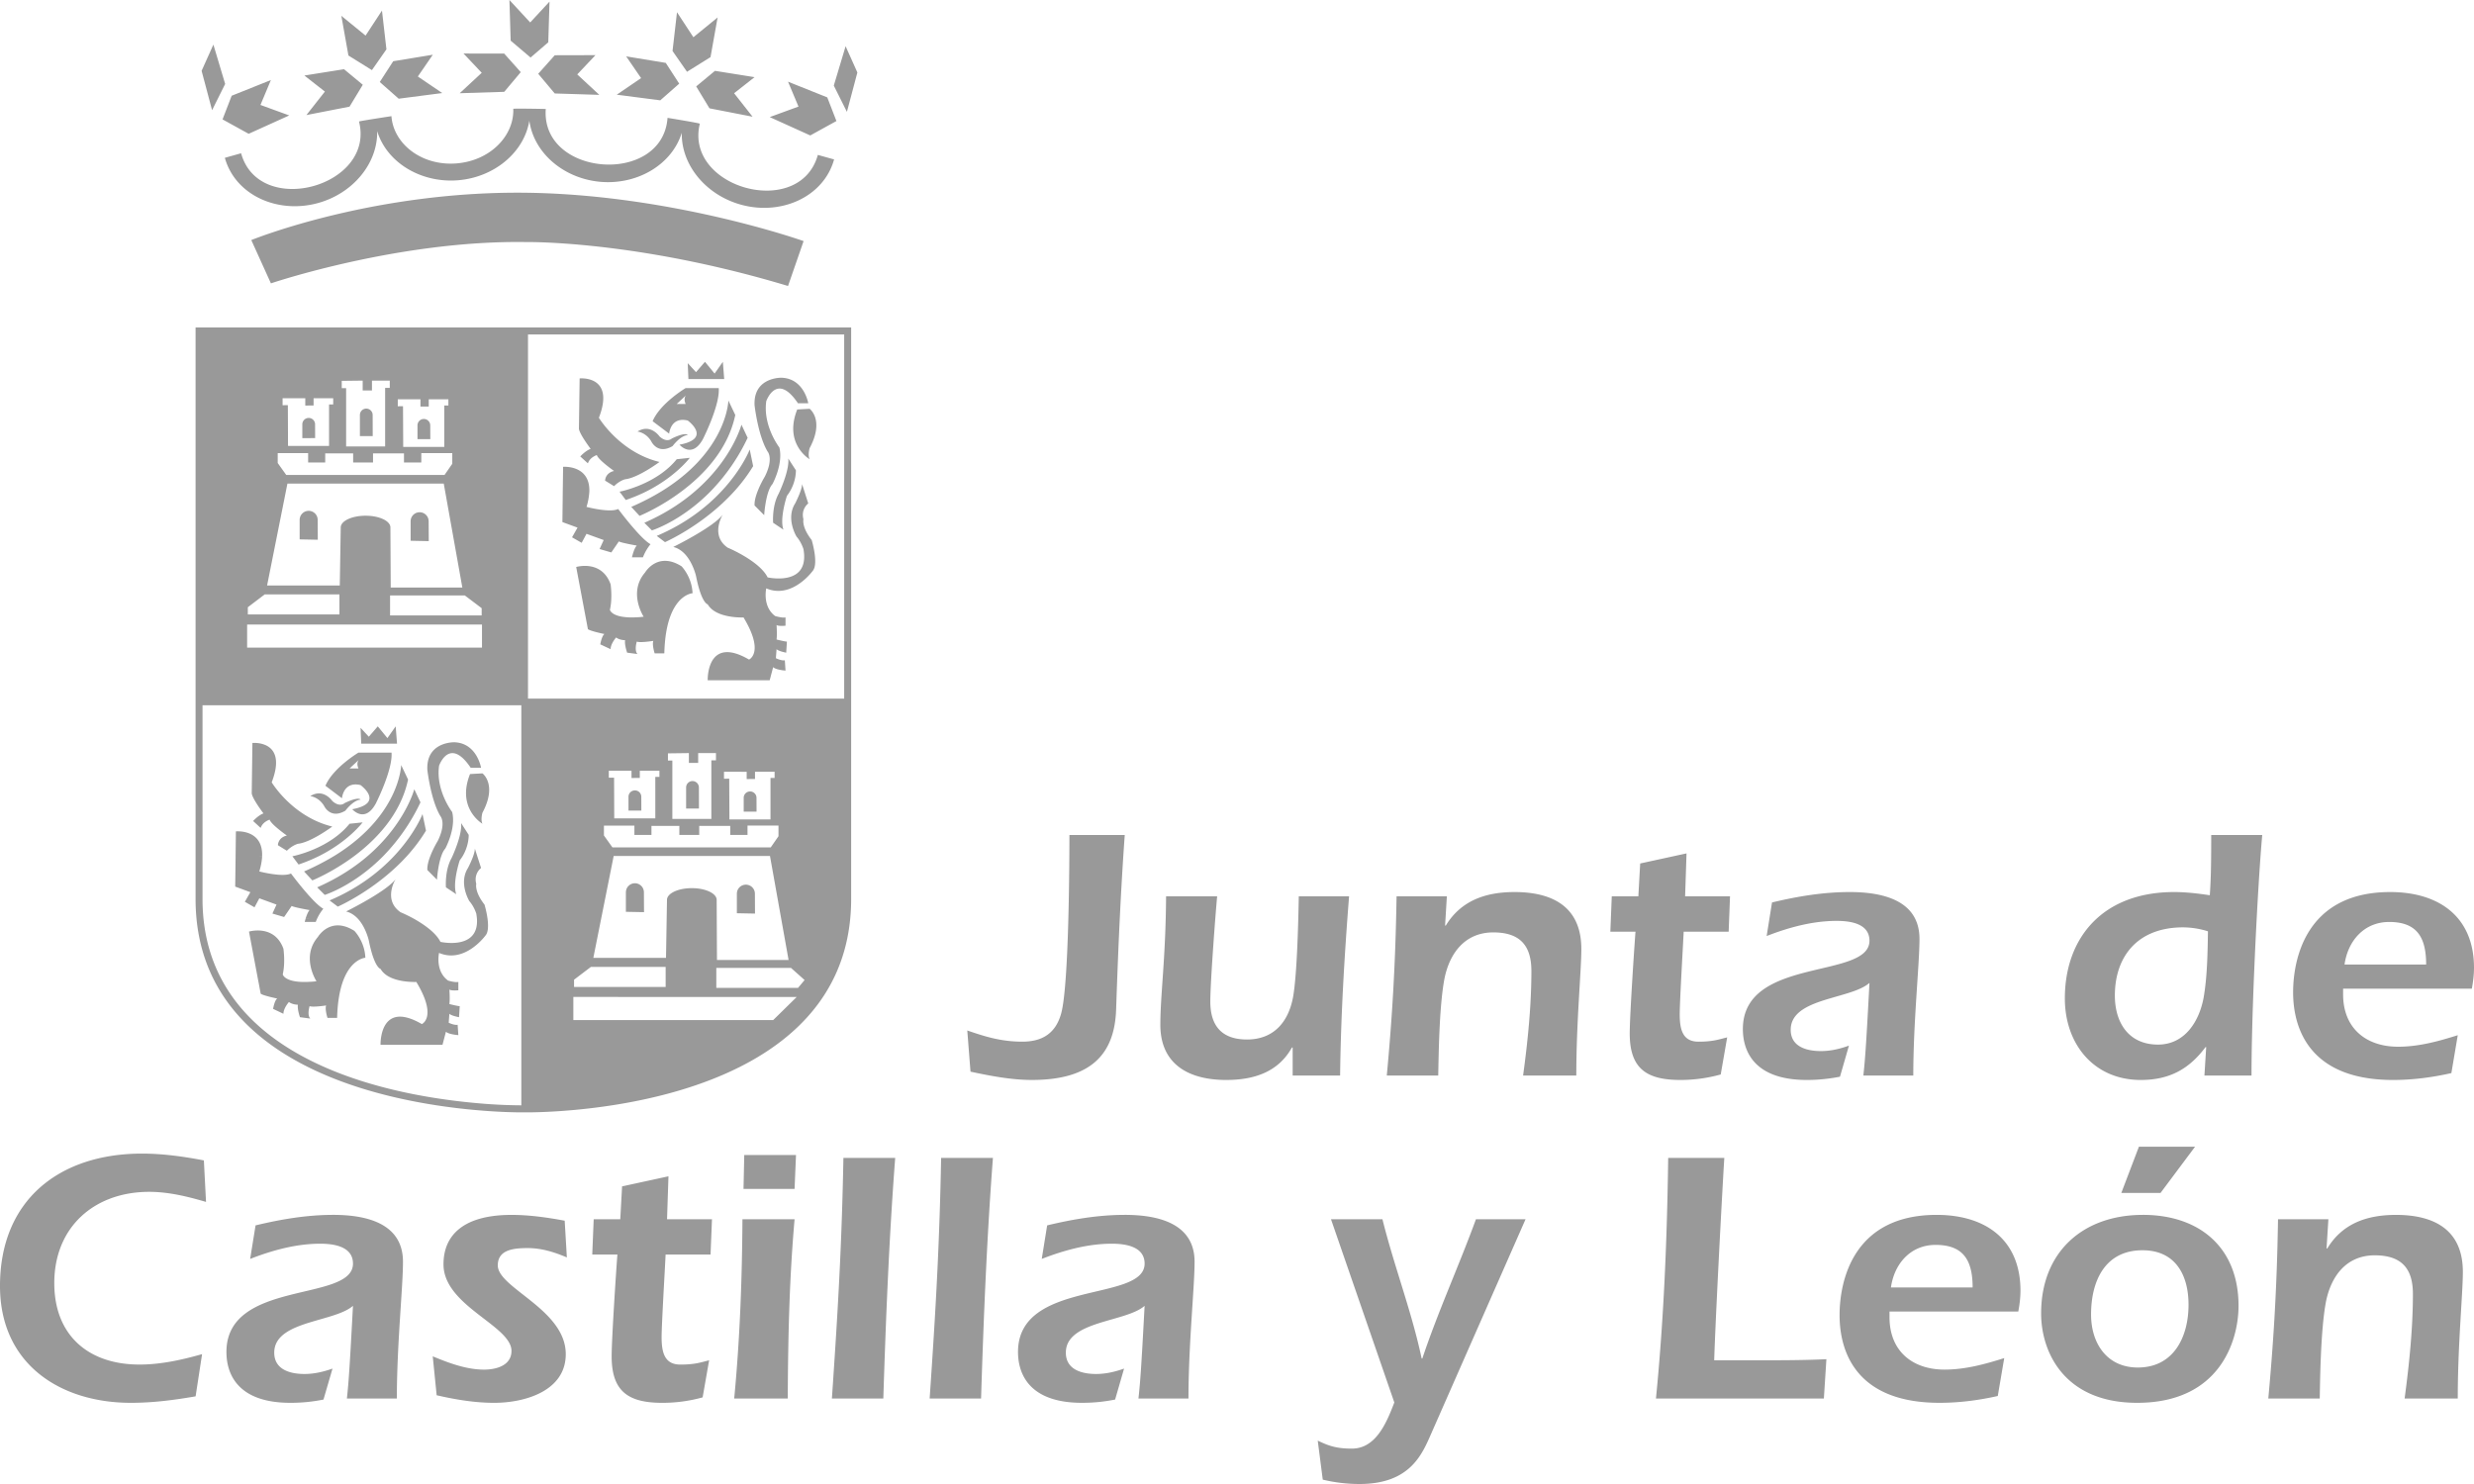 <svg width="200" height="120" xmlns="http://www.w3.org/2000/svg">
    <path d="M111.757 98.59c.961 3.848 2.383 7.52 3.17 11.262h.055c1.28-3.825 2.939-7.441 4.335-11.261h4.01l-7.79 17.705c-.726 1.631-1.83 3.704-5.637 3.704-.995 0-2.01-.121-2.967-.353l-.406-3.153c.814.38 1.423.645 2.758.645 1.923 0 2.79-2.04 3.433-3.732l-5.12-14.816zm-20.825-.353c2.558 0 5.639.618 5.639 3.794 0 2.071-.494 6.68-.494 11.057h-4.044c.146-1.285.237-2.602.498-7.496-1.512 1.338-6.367 1.195-6.367 3.786 0 1.372 1.28 1.726 2.441 1.726.786 0 1.542-.177 2.266-.436l-.724 2.503c-.874.176-1.745.264-2.673.264-4.681 0-5.177-2.8-5.177-4.112 0-5.893 10.234-3.996 10.234-7.144 0-1.4-1.572-1.61-2.645-1.61-1.948 0-3.868.53-5.67 1.23l.437-2.712c2.062-.496 4.156-.85 6.28-.85zm65.63.001c3.923 0 6.774 1.984 6.774 6.13 0 .612-.088 1.223-.176 1.686h-10.41v.469c0 2.712 1.835 4.227 4.45 4.227 1.66 0 3.258-.435 4.823-.931l-.522 3.065c-1.544.347-3.11.551-4.708.551-7.471 0-8.08-5.07-8.08-7.089 0-2.65 1.015-8.108 7.85-8.108zm-145.08-4.955c1.655 0 3.343.232 4.999.55l.174 3.358c-1.482-.436-3.023-.816-4.593-.816-4.418 0-7.673 2.828-7.673 7.38 0 4.229 2.763 6.587 6.889 6.587 1.716 0 3.43-.38 5.058-.842l-.523 3.412c-1.688.291-3.401.523-5.233.523-5.698 0-10.58-3.12-10.58-9.448 0-6.973 4.823-10.704 11.482-10.704zm15.455 4.954c2.56 0 5.64.618 5.64 3.794 0 2.071-.495 6.68-.495 11.057h-4.039l.011-.099.021-.2c.127-1.21.219-2.68.46-7.197-.603.535-1.742.833-2.892 1.164l-.43.127c-1.574.472-3.043 1.07-3.043 2.495 0 1.372 1.28 1.726 2.442 1.726.784 0 1.54-.177 2.268-.436l-.728 2.503a13.29 13.29 0 0 1-2.673.264c-4.68 0-5.174-2.8-5.174-4.112 0-5.893 10.23-3.996 10.23-7.144 0-1.4-1.569-1.61-2.643-1.61-1.948 0-3.867.53-5.669 1.23l.437-2.712c2.064-.496 4.156-.85 6.277-.85zm146.298 0c4.56 0 7.73 2.625 7.73 7.354 0 2.828-1.511 7.844-8.196 7.844-5.873 0-7.763-4.08-7.763-7.231 0-4.962 3.373-7.966 8.229-7.966zM54.039 95.119l-.115 3.473h3.633l-.117 2.855h-3.632c-.059 1.257-.323 5.661-.323 6.68 0 1.23.233 2.216 1.514 2.216 1.163 0 1.627-.17 2.327-.347l-.525 2.999a12.122 12.122 0 0 1-3.256.441c-2.734 0-4.099-.903-4.099-3.759 0-1.489.408-7.585.466-8.23h-2.034l.117-2.855h2.148l.147-2.658 3.749-.815zm-12.691 3.12c1.424 0 2.878.204 4.302.469l.175 2.97c-.96-.407-2.006-.755-3.169-.755-1.192 0-2.414.15-2.414 1.4 0 1.841 5.495 3.561 5.495 7.177 0 2.999-3.345 3.936-5.785 3.936-1.57 0-3.14-.265-4.652-.612l-.317-3.147c1.335.551 2.732 1.074 4.155 1.074.902 0 2.21-.292 2.21-1.515 0-2.04-5.496-3.643-5.496-7 0-2.393 1.659-3.997 5.496-3.997zm31.02-4.608c-.495 6.476-.755 12.981-.96 19.458h-4.157l.09-1.325.131-1.983c.318-4.852.592-9.804.71-16.15zm67.027 0c-.061.908-.254 4.383-.44 8.01l-.039.778c-.15 2.986-.29 5.958-.34 7.577h3.516c1.863 0 3.725 0 5.555-.088l-.204 3.181h-13.574c.641-6.477.9-12.954.989-19.458zm-59.126 0c-.494 6.476-.755 12.981-.959 19.458h-4.157l.09-1.325.088-1.322c.335-5.065.627-10.176.75-16.811zm113.425 4.608c3.075 0 5.405 1.196 5.405 4.608 0 1.78-.412 5.865-.412 10.242h-4.296c.374-2.8.67-5.662.67-8.461 0-2.1-.961-3.12-3.087-3.12-2.296 0-3.543 1.692-3.95 3.792-.433 2.332-.466 6.477-.495 7.789h-4.158c.406-4.405.698-8.836.785-14.497h4.072l-.148 2.36h.06c1.218-2.013 3.197-2.713 5.554-2.713zm-129.46.353c-.377 4.315-.524 8.632-.551 14.497h-4.33c.462-4.813.637-9.658.667-14.497zm108.969 2.507c-3.028 0-4.16 2.476-4.16 5.194 0 2.33 1.281 4.288 3.78 4.288 2.906 0 4.099-2.48 4.099-5.077 0-2.425-1.072-4.405-3.72-4.405zm-16.728-.434c-2.039 0-3.346 1.543-3.61 3.44h6.604c0-2.245-.786-3.44-2.994-3.44zm20.974-7.938-2.79 3.737h-3.17l1.422-3.737h4.538zm-113.1.673-.115 2.739h-4.128l.06-2.74h4.184zm4.459-66.92v46.21c0 12.243-12.668 16.151-22.288 17.055-1.85.173-3.235.201-3.811.204h-.385c-.813.005-6.98-.025-13.156-1.967-6.616-2.079-13.358-6.389-13.358-15.292V26.48h52.998zM42.145 57.028H16.372v15.661c0 11.923 12.63 15.621 21.957 16.493a42.01 42.01 0 0 0 3.816.198V57.028zm48.781 10.491c-.318 4.432-.521 8.868-.697 14.089-.115 3.616-2.005 5.72-6.804 5.72-1.654 0-3.34-.324-4.969-.671l-.26-3.33c1.364.469 2.702.904 4.447.904 1.51 0 2.672-.583 3.14-2.27.639-2.276.67-12.458.67-14.442zm7.47 4.96c-.058.599-.196 2.319-.32 4.093l-.048.71c-.103 1.535-.185 3.004-.185 3.714 0 1.985.96 3.06 2.963 3.06 2.151 0 3.342-1.4 3.722-3.407.35-1.93.44-6.714.467-8.17h4.065c-.38 4.841-.665 9.653-.725 14.492H104.5v-2.265h-.06c-1.103 1.978-3.051 2.623-5.317 2.623-2.939 0-5.32-1.201-5.32-4.465 0-2.42.433-5.369.463-10.385zm37.944-3.472-.114 3.473h3.63l-.11 2.86h-3.636c-.06 1.252-.32 5.656-.32 6.676 0 1.223.232 2.216 1.512 2.216 1.165 0 1.626-.176 2.324-.348l-.522 3a12.1 12.1 0 0 1-3.253.445c-2.735 0-4.103-.909-4.103-3.764 0-1.488.412-7.585.467-8.225h-2.033l.115-2.86h2.149l.148-2.657 3.746-.816zm13.19 3.126c2.56 0 5.642.611 5.642 3.787 0 2.071-.5 6.68-.5 11.051h-4.037l.021-.197c.132-1.226.228-2.645.473-7.294-.604.536-1.744.835-2.894 1.166l-.43.127c-1.574.472-3.043 1.071-3.043 2.5 0 1.366 1.28 1.72 2.439 1.72.785 0 1.544-.177 2.27-.442l-.726 2.514c-.873.17-1.741.264-2.675.264-4.68 0-5.175-2.805-5.175-4.117 0-5.892 10.234-3.99 10.234-7.144 0-1.4-1.571-1.603-2.648-1.603-1.944 0-3.861.523-5.663 1.224l.433-2.714c2.066-.495 4.16-.842 6.28-.842zm43.697 0c3.922 0 6.773 1.978 6.773 6.124 0 .611-.088 1.223-.176 1.692h-10.405v.463c0 2.712 1.83 4.228 4.45 4.228 1.654 0 3.253-.436 4.818-.932l-.516 3.065c-1.544.347-3.11.556-4.714.556-7.465 0-8.08-5.076-8.08-7.088 0-2.657 1.02-8.108 7.85-8.108zm-10.345-4.614c-.18 1.932-.434 6.033-.62 10.286l-.042.983c-.122 2.953-.206 5.903-.206 8.183h-3.807l.143-2.298h-.055c-1.307 1.747-2.88 2.656-5.235 2.656-3.808 0-6.136-2.921-6.136-6.592 0-4.906 3.054-8.604 8.838-8.604.962 0 1.917.115 2.88.258.079-1.192.109-2.143.113-4.215l.001-.657zm-60.451 4.614c3.082 0 5.406 1.19 5.406 4.608 0 1.78-.407 5.859-.407 10.23h-4.302c.38-2.794.671-5.655.671-8.45 0-2.106-.962-3.125-3.082-3.125-2.297 0-3.55 1.692-3.956 3.792-.433 2.331-.461 6.472-.494 7.784h-4.158c.412-4.405.702-8.837.79-14.492h4.066l-.143 2.365h.055c1.225-2.012 3.203-2.712 5.554-2.712zm-84.042-3.512.185.585.316.981s-.614.446-.388 1.284c0 0-.168.612.665 1.676 0 0 .168.55.246 1.146.065.502.07 1.037-.133 1.312 0 0-1.67 2.349-3.786 1.45 0 0-.335 1.455.724 2.233 0 0 .218.071.448.104l.104.014a.927.927 0 0 0 .283-.003v.673s-.557.055-.724-.056c0 0 .055.778 0 1.169 0 0 .667.171.836.171l-.057.893s-.612-.11-.78-.276l-.054.723s.446.22.722.165l.057.837s-.78-.054-1.003-.276l-.278 1.06h-5.009v-.067c.005-.487.164-3.46 3.34-1.61l.021-.011c.162-.091 1.123-.77-.467-3.395l-.085.002h-.141a5.657 5.657 0 0 1-.311-.013l-.137-.01c-.713-.06-1.792-.283-2.22-1.037 0 0-.501-.056-.948-2.293 0 0-.23-1.047-.88-1.759-.254-.269-.57-.496-.957-.59l.093-.046c.538-.272 3.264-1.674 3.916-2.577 0 0-1.058 1.675.39 2.684 0 0 .482.199 1.085.529.78.441 1.766 1.108 2.144 1.869 0 0 3.121.706 2.95-1.869a4.76 4.76 0 0 0-.054-.419s-.168-.562-.56-1.008c0 0-.89-1.456-.11-2.679l.02-.04c.065-.128.273-.546.41-.94.073-.222.127-.425.127-.586zm138.099 6.367c-3.72 0-5.521 2.393-5.521 5.512 0 2.216 1.131 3.968 3.488 3.968 2.18 0 3.345-1.902 3.691-3.82.292-1.691.32-3.62.346-5.34a6.832 6.832 0 0 0-2.004-.32zm-112.08 5.628H46.35v1.869h16.155l1.903-1.869zM25.696 75.77s1.003-1.73 2.95-.5c0 0 .835.837.89 2.176 0 0-1.157.061-1.826 1.946-.247.7-.425 1.643-.457 2.916h-.778s-.223-.673-.112-1.004c0 0-1.057.166-1.336.056 0 0-.223.723.057 1.003l-.835-.11s-.223-.618-.168-1.008c0 0-.445 0-.723-.221 0 0-.446.502-.446.953l-.835-.397s.11-.673.333-.838c0 0-1.111-.22-1.336-.391l-.179-.959h-.002l-.764-4.062s2.059-.617 2.783 1.388c0 0 .167 1.12-.055 2.073 0 0 .102.512 1.367.601l.178.01c.186.006.393.003.623-.01.174-.005.359-.022.56-.044 0 0-1.282-1.957.11-3.578zm38.25 2.498h-6.038v1.615h6.606l.53-.635-1.098-.98zm-10.134-.083h-6.041l-1.364 1.036v.585h7.405v-1.62zm139.327-3.632c-2.034 0-3.34 1.543-3.605 3.439h6.598c0-2.25-.785-3.44-2.993-3.44zM62.245 69.217H49.61l-1.645 8.24h5.875l.08-4.691c0-.523.898-.948 2.007-.948 1.108 0 2.009.425 2.009.948l.024 4.863h5.79l-1.504-8.412zm-41.054-.01c-.01.352-.08.77-.228 1.261 0 0 1.894.496 2.56.165 0 0 1.783 2.404 2.616 2.85 0 0-.288.33-.509.816-.037.077-.071.16-.102.248h-.89s.023-.11.063-.248h.532l-.532-.006c.07-.226.19-.562.326-.7 0 0-1.28-.225-1.447-.335l-.612.893-.946-.277.332-.727-1.39-.507-.39.728-.78-.448.446-.776-1.226-.452.033-2.486zm39.106 2.33a.73.73 0 0 1 .73.728l.008 1.61-1.466-.028v-1.582c0-.403.326-.728.728-.728zm-8.97-.115c.402 0 .727.33.727.732l.009 1.605-1.465-.027v-1.578c0-.402.327-.732.728-.732zm-17.17-5.595.28 1.34c-.453.75-.975 1.427-1.525 2.04-2.5 2.754-5.603 4.105-5.603 4.105l-.667-.501c2.372-1.004 4.063-2.36 5.23-3.605 1.685-1.802 2.285-3.379 2.285-3.379zm-.667-2.009.501 1.061A15.976 15.976 0 0 1 31 69.206c-2.39 2.43-4.747 3.158-4.747 3.158l-.612-.611c1.693-.745 3.036-1.632 4.097-2.547 3.022-2.608 3.753-5.388 3.753-5.388zm3.785 2.736.614.953s.041.817-.475 1.7a4.34 4.34 0 0 1-.249.363s-.612 1.84-.279 2.739l-.836-.556s-.11-1.345.446-2.349c0 0 .036-.071.092-.198.226-.508.777-1.847.687-2.652zm-4.844-4.691.558 1.173c-.587 2.774-2.533 4.82-4.328 6.17-1.78 1.334-3.411 1.984-3.411 1.984l-.67-.722a20.684 20.684 0 0 0 2.451-1.262l.275-.172c5.043-3.24 5.125-7.172 5.125-7.172zm4.29-1.842c1.835.055 2.169 2.067 2.169 2.067h-.835c-1.726-2.572-2.56-.168-2.56-.168-.28 2.01 1.058 3.741 1.058 3.741.333 1.34-.558 2.96-.558 2.96-.126.138-.23.342-.313.585-.288.794-.356 1.929-.356 1.929l-.778-.782c-.022-.342.094-.761.245-1.147l.054-.135c.24-.581.536-1.061.536-1.061.723-1.456.223-2.012.223-2.012-.78-1.285-1.058-3.742-1.058-3.742-.1-2.07 1.753-2.224 2.112-2.234zM29.314 66.5s-1.131 1.516-3.49 2.707c-.508.253-1.068.49-1.688.7l-.501-.667s.059-.011.162-.038h.01c.652-.155 3.018-.822 4.45-2.591zm-10.244.728s2.182-.21 2.12 1.974l-2.144.005zm1.511-7.156c.607.007 2.517.254 1.383 3.189 0 0 1.67 2.793 4.898 3.576 0 0-1.724 1.284-2.782 1.394 0 0-.445.115-.89.562l-.725-.447s0-.616.726-.782c0 0-1.28-.898-1.394-1.284 0 0-.557.165-.724.667l-.61-.557s.39-.446.835-.618c0 0-.893-1.168-.948-1.62l.055-4.075s.034-.003.094-.005zm30.703 6.688h-2.462v.798l.688.965h12.797l.626-.904v-.86H60.43v.756h-1.398v-.733h-2.506v.733h-1.607v-.733h-2.255v.733h-1.378v-.755zm-12.282-4.224s1.222.893 0 3.181c0 0-.168.563 0 .894 0 0-2.117-1.23-1.005-4.02zm23.618-.133h-1.585v.588l-.673.005v-.587l-1.833-.006v.568l.422-.006.016 3.298h3.32v-3.356h.333v-.504zm-4.74-1.507h-1.439v.796h-.751v-.796l-1.693.022v.583h.356v4.718h3.153v-4.736h.373v-.587zm-4.572 1.427h-1.586v.584l-.671.003v-.584l-1.835-.003v.56h.426l.013 3.292h3.32V62.82h.333v-.499zm-21.657-1.466c.105 1.304-1.094 3.762-1.26 4.095l-.02.037c-.89 1.622-1.893.448-1.893.448 2.673-.502.668-1.953.668-1.953-1.39-.336-1.503 1.065-1.503 1.065l-1.335-1.01c.61-1.45 2.672-2.682 2.672-2.682zm-6.568 3.521c1.055-.67 1.78.391 1.78.391.611.557 1.003.166 1.003.166 1.17-.557 1.28-.276 1.28-.276-.612.055-1.224.893-1.224.893-1.224.728-1.726-.391-1.726-.391-.445-.728-1.113-.783-1.113-.783zm35.554-.38c.285 0 .518.232.518.512l.004 1.12h-1.038v-1.12c0-.28.232-.512.516-.512zm-9.311-.084c.285 0 .516.227.516.514l.005 1.12h-1.04v-1.12c0-.287.233-.514.519-.514zm4.653-.755c.288 0 .52.232.52.518l.004 1.704h-1.038v-1.704c0-.286.23-.518.514-.518zm-26.956-1.729-.767.711h.724c-.195-.435-.01-.661.043-.71zm2.963-2.695.11 1.398h-2.894l-.056-1.282.668.722.725-.838.778.948.669-.948zm36.258-31.69H42.684V56.49h25.561V27.044zm-3.405 12.1.186.58.314.984s-.612.449-.388 1.286c0 0-.168.614.667 1.675 0 0 .166.549.245 1.15.064.498.069 1.027-.134 1.306 0 0-1.67 2.348-3.785 1.452 0 0-.335 1.456.722 2.238 0 0 .22.064.449.1l.105.014a.947.947 0 0 0 .282-.003v.669s-.557.059-.724-.054c0 0 .056.779 0 1.17 0 0 .669.169.837.169l-.057.896s-.613-.114-.78-.282l-.055.728s.446.223.724.168l.055.836s-.78-.056-1-.28l-.28 1.062h-5.011v-.101c.013-.58.234-3.386 3.341-1.575l.022-.01c.162-.092 1.121-.771-.467-3.396 0 0-.218.01-.539-.011l-.137-.01c-.71-.064-1.79-.286-2.22-1.04 0 0-.502-.056-.944-2.29 0 0-.233-1.045-.883-1.756-.253-.273-.568-.499-.955-.592 0 0 3.285-1.62 4.007-2.625 0 0-1.056 1.676.39 2.682 0 0 .483.198 1.084.535.782.44 1.768 1.107 2.146 1.868 0 0 3.12.706 2.948-1.868a4.148 4.148 0 0 0-.053-.425s-.168-.556-.558-1.006c0 0-.891-1.45-.112-2.68 0 0 .264-.507.43-.984.075-.215.128-.424.128-.58zm-12.694 7.15s1.003-1.732 2.952-.503c0 0 .833.838.889 2.178l-.017.002-.05.007c-.254.045-1.188.32-1.76 1.937-.246.694-.423 1.637-.456 2.916h-.78s-.222-.672-.11-1.007c0 0-1.058.169-1.336.056 0 0-.222.728.057 1.005l-.836-.11s-.223-.616-.167-1.008c0 0-.446 0-.724-.22 0 0-.446.5-.446.947l-.835-.391s.112-.67.334-.835c0 0-1.113-.226-1.335-.392l-.18-.961h3.33c.226.014.492.016.802 0l.176-.01c.12-.009.247-.02.38-.037 0 0-1.28-1.954.112-3.574zm-13.182 4.204H19.978v1.87h18.986v-1.87zm7.616-4.652s2.059-.614 2.782 1.398c0 0 .166 1.116-.056 2.067 0 0 .103.513 1.37.6l-3.33.004zm-9.004 2.302h-6.042v1.618h7.404v-.588l-1.362-1.03zm-10.135-.083h-6.043l-1.363 1.037v.584h7.406v-1.62zm8.432-8.964H23.236l-1.644 8.242h5.876l.078-4.693c0-.526.898-.948 2.01-.948 1.11 0 2.005.422 2.005.948l.025 4.858h5.79l-1.503-8.407zm9.648-1.353s2.186-.185 2.122 2a5.145 5.145 0 0 1-.228 1.24s1.891.501 2.56.169c0 0 .55.74 1.182 1.475l.256.292c.43.48.869.914 1.178 1.08 0 0-.29.332-.51.815a3.03 3.03 0 0 0-.103.247h-.89s.024-.104.065-.244l.662-.003h-.662c.068-.23.186-.566.325-.703 0 0-1.28-.223-1.448-.337l-.61.893-.947-.278.331-.725-1.39-.504-.39.728-.779-.446.444-.783-1.223-.448.03-2.492zm15.088-1.398.277 1.343a13.294 13.294 0 0 1-1.524 2.031c-2.498 2.763-5.602 4.114-5.602 4.114l-.668-.505c2.372-1.006 4.063-2.36 5.23-3.609 1.685-1.797 2.287-3.374 2.287-3.374zm-26.685 5.07a.73.73 0 0 1 .729.731l.009 1.606-1.466-.03v-1.576c0-.405.327-.73.728-.73zm-8.97-.114a.73.73 0 0 1 .728.732l.01 1.607-1.467-.03v-1.577c0-.403.328-.732.73-.732zm34.986-6.964.501 1.06a15.918 15.918 0 0 1-2.99 4.322c-2.393 2.438-4.749 3.163-4.749 3.163l-.612-.615c1.694-.741 3.037-1.632 4.097-2.548 3.021-2.6 3.753-5.382 3.753-5.382zm3.785 2.737.615.948s.041.819-.476 1.7a3.44 3.44 0 0 1-.248.367s-.612 1.845-.28 2.737l-.834-.559s-.112-1.341.444-2.345c0 0 .036-.076.092-.203.227-.505.777-1.844.687-2.645zm-4.842-4.693.558 1.171c-.587 2.776-2.535 4.82-4.33 6.167-1.781 1.339-3.41 1.99-3.41 1.99l-.669-.726c.92-.4 1.734-.826 2.45-1.264l.274-.172c4.863-3.117 5.115-6.886 5.126-7.151v-.015zm4.287-1.843c1.836.055 2.17 2.064 2.17 2.064h-.834c-1.727-2.569-2.561-.165-2.561-.165-.279 2.01 1.059 3.742 1.059 3.742.333 1.34-.558 2.96-.558 2.96-.127.14-.23.344-.315.58-.286.8-.354 1.933-.354 1.933L61 40.875c-.022-.338.095-.761.246-1.15l.054-.136c.239-.578.533-1.058.533-1.058.726-1.452.225-2.012.225-2.012C61.276 35.234 61 32.774 61 32.774c-.106-2.14 1.887-2.229 2.144-2.231zm-7.405 6.477s-1.131 1.516-3.488 2.706c-.508.255-1.07.496-1.69.705l-.501-.674s.057-.01.164-.035h.01c.653-.157 3.017-.821 4.448-2.588zm-8.907-6.422s2.894-.28 1.557 3.183c0 0 1.671 2.793 4.9 3.574 0 0-1.726 1.286-2.783 1.4 0 0-.446.109-.891.557l-.725-.448s0-.613.725-.782c0 0-1.28-.893-1.392-1.285 0 0-.558.167-.723.671l-.616-.558s.394-.446.838-.616c0 0-.89-1.17-.947-1.62zM24.91 36.642H22.45v.798l.688.964h12.799l.625-.902v-.86h-2.504v.756h-1.4v-.735h-2.503v.735h-1.606v-.735H26.29v.735h-1.38v-.756zm40.54-3.587s1.226.894 0 3.186c0 0-.164.556 0 .893 0 0-2.114-1.23-1.001-4.023zm-7.347-1.675c.1 1.25-1.01 3.58-1.24 4.05l-.041.083c-.892 1.62-1.892.446-1.892.446 2.672-.502.666-1.955.666-1.955-1.391-.335-1.502 1.062-1.502 1.062l-1.336-1.006c.612-1.453 2.67-2.68 2.67-2.68zm-6.57 3.517c1.057-.668 1.782.393 1.782.393.612.56 1 .167 1 .167 1.172-.56 1.281-.279 1.281-.279-.612.056-1.223.893-1.223.893-1.123.666-1.639-.216-1.717-.368l-.01-.022c-.445-.728-1.112-.784-1.112-.784zm-15.285-2.61h-1.588v.586l-.67.004v-.589l-1.833-.001v.564l.423-.002.016 3.292h3.319v-3.353h.333v-.501zm-4.74-1.51H30.07v.796h-.751v-.796l-1.692.02v.588h.354V36.1h3.153v-4.735h.376v-.588zm-4.571 1.426H25.35v.585l-.671.006v-.589l-1.834-.002v.563l.425-.003.014 3.294h3.317v-3.353h.336v-.501zm7.33 1.676c.282 0 .514.231.514.52l.006 1.112H33.75v-1.113c0-.288.23-.52.518-.52zm-9.314-.084c.286 0 .518.231.518.517l.004 1.115H24.44v-1.115c0-.286.23-.517.515-.517zm4.657-.754c.283 0 .516.231.516.518l.005 1.703h-1.036v-1.703c0-.287.23-.518.515-.518zm25.864-1.09-.767.714h.722c-.193-.439-.006-.665.045-.714zm2.962-2.694.11 1.395h-2.893l-.057-1.285.671.727.723-.837.778.95.668-.95zM42.995 15.593c11.658.239 21.968 3.902 21.968 3.902l-1.258 3.63c-10.969-3.309-19.219-3.541-20.879-3.552H42.52c-10.309-.16-20.619 3.34-20.619 3.34l-1.586-3.5s9.992-4.08 22.68-3.82zm1.125-6.782c-.398 5.495 9.448 6.212 9.844.718 0 0 2.622.427 2.61.474-1.267 5.211 8.078 7.78 9.542 2.523l1.313.366c-.846 3.044-4.299 4.565-7.554 3.651-2.813-.787-4.812-3.202-4.76-5.808-.779 2.537-3.514 4.19-6.473 3.976-2.992-.218-5.483-2.29-5.849-4.955-.428 2.602-2.885 4.61-5.827 4.825-2.961.213-5.698-1.441-6.475-3.98.053 2.605-1.944 5.023-4.758 5.81-3.257.913-6.707-.607-7.556-3.65l1.313-.368c1.468 5.274 10.867 2.673 9.532-2.566-.01-.033 2.622-.434 2.622-.434.16 2.219 2.41 4.027 5.223 3.823 2.762-.202 4.708-2.243 4.627-4.415 0-.01.149-.015.375-.017h.305c.778.003 1.946.027 1.946.027zm19.585-2.206 3.173 1.27.739 1.911-2.115 1.166-3.277-1.484 2.325-.85-.845-2.013zM21.9 6.472l-.844 2.014 2.326.848-3.28 1.485-2.112-1.165.738-1.912 3.172-1.27zm35.896-.744L61 6.24l-1.655 1.299 1.494 1.899-3.485-.68-1.073-1.771 1.517-1.258zM27.81 5.596l1.518 1.258-1.071 1.77-3.487.68 1.494-1.899-1.658-1.298 3.204-.511zm40.55-1.856.951 2.12-.846 3.185-1.06-2.124.954-3.181zm-51.11-.134.952 3.182-1.057 2.123-.847-3.184.952-2.12zm33.37.952 3.201.527 1.087 1.68-1.531 1.348-3.518-.456 1.968-1.34-1.207-1.759zm-15.632-.132-1.209 1.76 1.972 1.338-3.52.457-1.53-1.35 1.087-1.68 3.2-.525zm13.15.033-1.472 1.558 1.782 1.653-3.602-.113-1.336-1.591 1.338-1.499 3.29-.008zm-10.666-.132 3.287.006 1.34 1.5-1.336 1.592-3.6.113 1.78-1.652-1.471-1.559zM54.729.988l1.325 2.022 1.958-1.598-.574 3.208-1.899 1.184-1.171-1.681.361-3.135zM30.879.854l.36 3.135-1.173 1.68-1.898-1.18-.573-3.208 1.959 1.597L30.879.854zM41.182 0l1.68 1.815L44.423.13l-.1 3.29-1.44 1.241v-.017l-1.6-1.357L41.182 0z" fill="#999" fill-rule="evenodd"/>
</svg>
